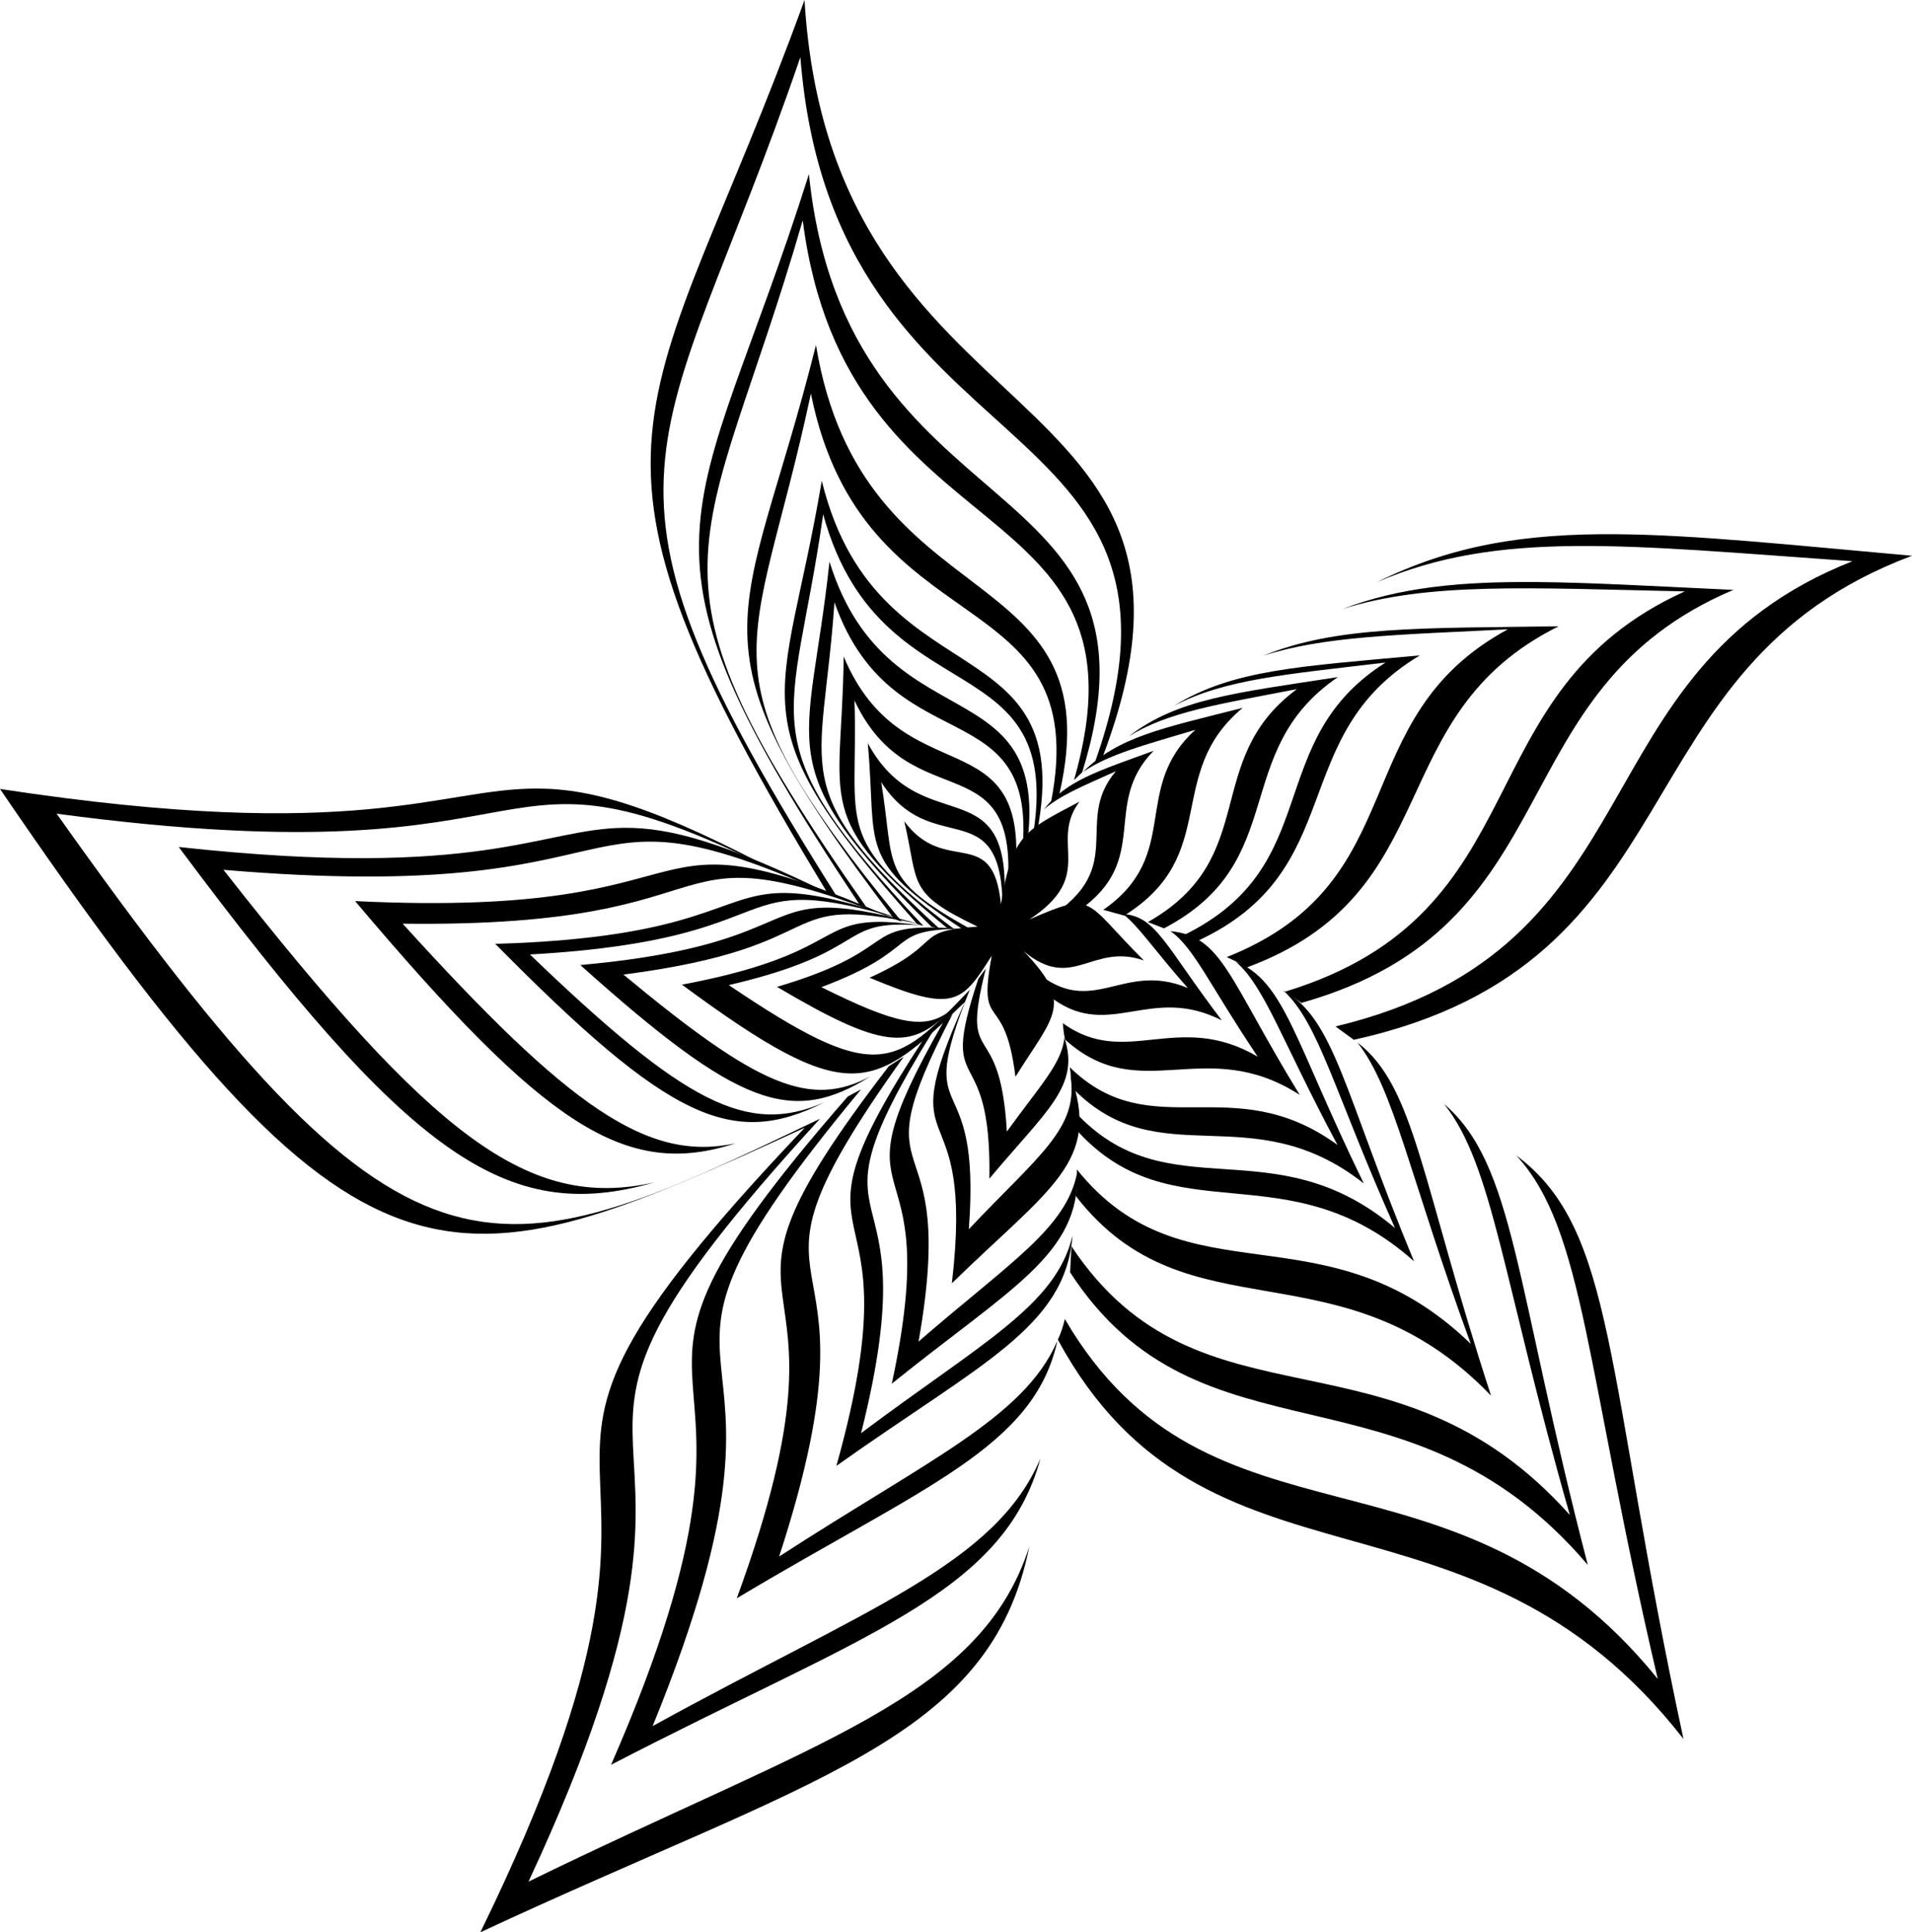 <?xml version="1.0" encoding="UTF-8" standalone="no"?>
<svg id="svg5972" xmlns:rdf="http://www.w3.org/1999/02/22-rdf-syntax-ns#" xmlns="http://www.w3.org/2000/svg" height="287.46mm" width="284.46mm" version="1.1" xmlns:cc="http://creativecommons.org/ns#" xmlns:dc="http://purl.org/dc/elements/1.1/" viewBox="0 0 1007.937 1018.564">
<g id="layer1" transform="translate(-127.05 276.51)">
<g id="g4150">
<path id="path5279" d="m551.17-276.51c-82.403 226.94-136.16 226.51 12.258 470.99l4.804 1.639c-143.42-226.93-92.84-227.66-19.25-442.5 17.334 221.65 223.36 179.45 155.32 371.58l4.225-3.249c76.83-203.59-143.24-162.44-157.36-398.46zm428.24 281.6c-48.32-0.399-87.02 5.737-126.5 25.26 64.19-27.57 130.7-19.512 250.69-11.028-147.15 58.1-100.3 203.9-272.52 245.25l9.634 7.023c183.79-40.54 136.86-196.3 294.29-255.14-63.8-5.693-113.4-11.009-155.59-11.358zm-569.11 134.07c-51.94-0.15-92.8 29.26-283.25 0.21 191.27 280.78 234.13 265.87 424.26 178.57-205.52 216.15-25.69 126.67-171.03 424.12 174.96-81.57 268.88-101 289.36-203.22-25.73 80-112.46 102.49-263.98 176.52 131.7-282.5-36.04-195.17 153.7-402.17-177.47 85.45-217.57 100.23-402.45-160.78 278.58 37.287 216.75-51.283 382.67 32.096-66.359-35.455-99.707-45.264-129.27-45.347zm516.12 193.45c36.137 39.288 36.233 112.5 74.544 275.9-107.73-133.12-236.29-59.11-312.56-189.7-0.88 3.742-2.072 7.385-3.689 10.889 78.171 144.11 217.25 66.012 329.79 210.44-41.7-193.91-35.35-268.33-88.08-307.54z"/>
<path id="path5281" d="m553.48-184.71c-59.51 188.47-103.49 189.87 26.6 384.88l3.494 1.196c-126.5-180.17-85.08-182.8-33.35-361.75 22.88 179.71 187.92 138.71 143 295.11l4.327-4.149c50.66-163.38-124.53-124.76-144.07-315.29zm383.79 215.02c-40.46-0.337-72.31 2.735-102.47 14.188 45.17-14.184 97.2-11.09 180.4-9.257-117.38 53.091-74.61 169.42-210.56 210.94l8.404 5.979c144.2-40.66 102.3-164.61 227.76-217.71-40.7-1.891-74.35-3.898-103.53-4.14zm-481.2 129.55c-44.174 0.434-74.116 27.665-234.81 10.103 121.37 162.84 172.49 199.37 250.67 176.83-66.152 14.749-116.23-23.388-227.08-164.79 230.2 19.492 175.53-50.814 315.86 11.552l5.028 1.72c-56.77-27.73-85.43-35.65-109.67-35.41zm124.94 137.85c-2.465 1.338-4.652 2.5-7.052 3.799-159.99 183.36-16.376 104.25-124.77 352.26 131.7-68.352 206.84-89.378 226.38-161.56-23.7 56.033-92.189 79.363-204.47 141.16 96.655-236.72-37.312-158.49 109.91-335.66zm307.32 7.732c25.93 32.493 30.873 92.973 66.288 216.65-93.125-104.3-195.01-39.622-262.71-141.6-0.324 4.538-0.52 9.132-0.723 13.728 69.141 106.16 177.73 42.243 272.9 154.21-38.6-148.35-38.43-211.03-75.76-242.99z"/>
<path id="path5283" d="m557.2-94.626c-37.803 151.07-72.379 153.35 40.94 302.19-146.31-63.325-81.502 0.693-283.89-9.08 100.43 118.97 142.52 146.55 200.56 127.69-46.537 10.002-87.524-18.831-175.51-115.79 187.71 2.336 125.59-54.788 263.15-1.006-109.85-134.04-77.92-137.3-47.93-278.43 27.26 135.42 149.74 96.627 126.59 215.39l4.39-4.208c29.08-126.59-104.16-89.822-128.3-236.75zm391.52 148.26c-73.06 1.038-117.22-0.155-155.69 15.491 32.03-10.288 70.5-10.978 128.9-13.902-86.64 46.962-48.25 133.13-148.19 172.79l6.228 2.932 4.154 2.594c106.88-39.35 69.91-132.9 164.6-179.91zm-106.09 219.4c0.006 0.006 0.013 0.011 0.022 0.017-0.004-0.006-0.009-0.011-0.013-0.017h-0.009zm0.022 0.017c19.361 24.494 27.397 70.519 59.734 158.85-76.435-74.102-150.29-20.629-207.62-91.902 0 0.479 0.022 0.958 0 1.437-0.022 4.217-0.225 8.432-0.499 12.642 58.95 76.036 139.92 22.964 218.8 105.11-37.07-113.74-40.03-162.82-70.41-186.15zm-239.17 7.466c-2.745 1.757-5.222 3.311-7.859 4.99-115.25 149.77-7.338 81.815-80.181 280.5 98.952-59.227 156.57-79.4 169.05-135.73 0 0.024-0.022 0.051-0.034 0.076-0.11 0.23-0.204 0.464-0.317 0.693 0 0.013-0.022 0.024-0.025 0.038-17.814 39.933-67.921 62.064-146.35 112.91 61.018-186.87-37.381-119.46 65.713-263.47z"/>
<path id="path5285" d="m560.26-23.064c-20.32 120.39-47.195 124.37 50.307 233.65 1.117 0.345 2.148 0.648 3.3 1.01-93.89-99.77-68.88-104.07-52.87-216.99 31.68 115.72 142.64 59.331 104.73 195.23 0.621-1.061 1.216-2.041 1.83-3.08 42.5-141.64-76.8-85.66-107.3-209.82zm315.28 92.029c-63.004 5.824-98.623 7.407-129.73 26.645 26.716-14.069 58.884-16.591 111.65-22.876-65.431 41.499-31.24 106.89-106.31 143.68l6.799 3.262c81.03-37.32 46.45-108.18 117.6-150.72zm-336.84 125.26c-32.982 0.75-41.309 23.56-150.55 26.81 91.41 92.572 124.73 108.06 173.47 83.536-40.552 17.728-73.405 0.652-155.22-77.945 144.24-8.098 98.747-47.795 199.02-17.628-33.528-11.247-52.485-15.095-66.723-14.772zm264.74 51.266c18.844 17.101 26.772 53.078 58.995 125.34-64.449-54.437-119.91-7.907-169.07-61.652 0.256 3.125 0.488 6.251 0.68 9.38 50.935 57.34 111.33 10.019 178.41 69.782-37.139-89.555-41.583-127.38-69.017-142.85zm-184.91 22.132c-2.374 1.76-4.53 3.331-6.799 5.003 0.837-0.586 1.584-1.098 2.434-1.694-82.079 125.52-1.239 64.976-46.192 225.26 76.378-54.219 120.67-72.99 124.47-121.33-8.657 36.853-48.151 56.592-111.47 104.1 38.003-150.67-35.946-92.189 37.555-211.33z"/>
<path id="path5287" d="m564.32 19.574c-10.845 101.54-33.067 106.27 53.785 192.47 1.38 0.316 2.695 0.609 4.141 0.951-81.576-75.035-61.643-79.958-55.302-172.01 32.302 91.53 118.55 39.566 95.882 151.44 0.677-1.373 1.329-2.661 1.994-3.993 27.58-119.25-68.8-66.97-100.5-168.86zm268.01 60.833c-54.554 8.411-84.485 11.463-110.17 31.192 20.705-12.814 46.484-16.729 88.564-24.849-50.714 37.546-18.548 88.751-78.571 122.81l8.523 3.283c67.233-35.239 34.073-93.08 91.653-132.44zm-271.07 121.54c-31.055 0.714-33.065 21.606-128.28 30.249 83.709 75.05 111.5 84.611 153.05 58.606-31.916 17.082-59.328 5.398-130.32-53.586 114.98-14.819 77.508-43.853 157.56-26.273-25.226-6.763-40.623-9.258-52.01-8.996zm217.13 28.378c15.441 13.165 24.267 41.661 53.726 96.685-55.639-40.506-97.923 1.281-141.09-40.927 0.19 1.444 0.374 2.889 0.537 4.335 0.521 2.386 0.906 4.705 1.225 6.985 45.648 46.357 93.857 3.187 153.2 49.91-36.879-75.593-41.584-106.52-67.602-116.99zm-149.11 27.613c-2.801 2.407-5.41 4.628-8.024 6.849 1.037-0.823 1.977-1.56 3.038-2.404-62.17 109.01 2.272 54.333-27.123 190.49 62.909-50.677 99.257-68.172 97.745-111.47-5.476 29.504-35.977 47.824-83.633 89.265 21.888-123.8-34.377-72.297 17.996-172.72z"/>
<path id="path5289" d="m571.81 69.573c-0.874 78.458-17.387 84.047 54.6 143.18 1.229 0.153 2.255 0.249 3.558 0.423-64.45-48.379-50.385-53.382-52.462-120.44 29.995 63.88 88.633 20.038 80.329 102.62 1.517-4.053 2.988-7.83 4.432-11.425 7.388-82.92-59.579-40.688-90.457-114.36zm210.32 27.051c-42.652 10.811-65.547 15.275-84.14 33.757 13.657-9.248 31.471-13.893 59.202-22.179-34.111 30.96-6.831 65.826-48.52 94.889l11.037 3.038c51.387-32.13 20.628-74.663 62.421-109.5zm-192.48 112.83c-31.158 0.416-24.315 18.262-103.12 33.076 88.751 65.475 100.28 56.301 149.15 9.139-39.75 88.291 5.733 41.564-6.849 148.3 51.659-50.435 79.185-64.082 62.417-110.02 5.052 28.178-17.019 42.79-53.468 81.503 6.871-91.149-30.105-49.812 0.516-126.26-39.842 41.824-49.312 50.028-127.07-2.434 76.706-17.791 56.264-34.92 101.5-31.454-9.664-1.351-17.099-1.931-23.083-1.851zm154.39 4.868c12.196 8.352 20.616 28.342 46.006 66.157-42.203-24.704-69.493 6.499-102.71-17.649 0.257 2.695 0.458 5.412 1.001 7.855 0.108 0.291 0.19 0.577 0.291 0.866 39.396 35.653 73.615-3.061 123.58 29.079-37.686-61.576-40.754-83.609-68.164-86.307z"/>
<path id="path5291" d="m584.52 115.27c5.05 55.785-6.4 60.705 49.589 97.779 1.355-0.019 2.581-0.059 4.077-0.059-48.238-27.096-39.117-31.78-46.597-77.227 26.193 40.764 62.134 5.622 63.951 62.574 0.382-1.661 0.758-3.136 1.137-4.69 1.207-64.699-44.433-27.424-72.157-78.376zm150.66 3.997c-30.04 10.954-45.949 15.746-57.85 30.926 8.432-7.359 20.063-12.115 37.948-20.155-23.63 27.959 9.244 52.037-40.441 80.278 8.818-3.171 15.676-5.543 21.27-7.031 38.207-27.034 11.31-55.641 39.072-84.017zm-16.251 86.024c7.907 5.737 15.903 18.192 34.293 39.017-35.772-15.017-51.227 19.017-83.81-11.941 5.805 6.876 10.11 12.741 13.149 17.987 29.948 21.143 51.298-7.949 88.568 10.994-29.873-39.249-34.5-54.956-52.2-56.058zm-102.44 7.111c-33.634 0.173-18.61 13.217-79.821 31.297 55.147 32.625 70.234 33.664 90.921 12.832-13.062 10.086-28.222 6.869-67.534-12.676 53.794-20.249 33.072-30.032 72.879-30.79-6.505-0.452-11.964-0.686-16.445-0.663zm30.27 21.62c-1.382 1.9-2.69 3.695-3.963 5.413-21.756 65.288 7.039 28.975 5.823 105.35 29.943-35.843 47.968-48.682 39.533-74.282-1.226 13.514-13.357 25.893-30.321 49.496-3.564-62.654-24.995-31.182-11.071-85.978z"/>
<path id="path5293" d="m666.74 224.93c26.775 27.813 15.92 33.624-4.384 66.156-5.733-46.721-20.233-22.115-12.491-63.812-15.896 25.144-19.849 30.247-64.415 11.604 40.948-18.546 21.677-24.628 56.973-26.926-37.435-17.924-30.837-21.872-38.657-55.523 21.599 29.23 46.783 1.168 50.929 43.706 6.022-37.118 12.75-38.863 41.369-54.047-16.317 22.086 9.467 38.5-26.339 62.07 34.747-15.119 28.205-10.311 60.334 21.61-27.51-9.489-37.416 16.739-63.32-4.838"/>
</g>
</g>
</svg>

